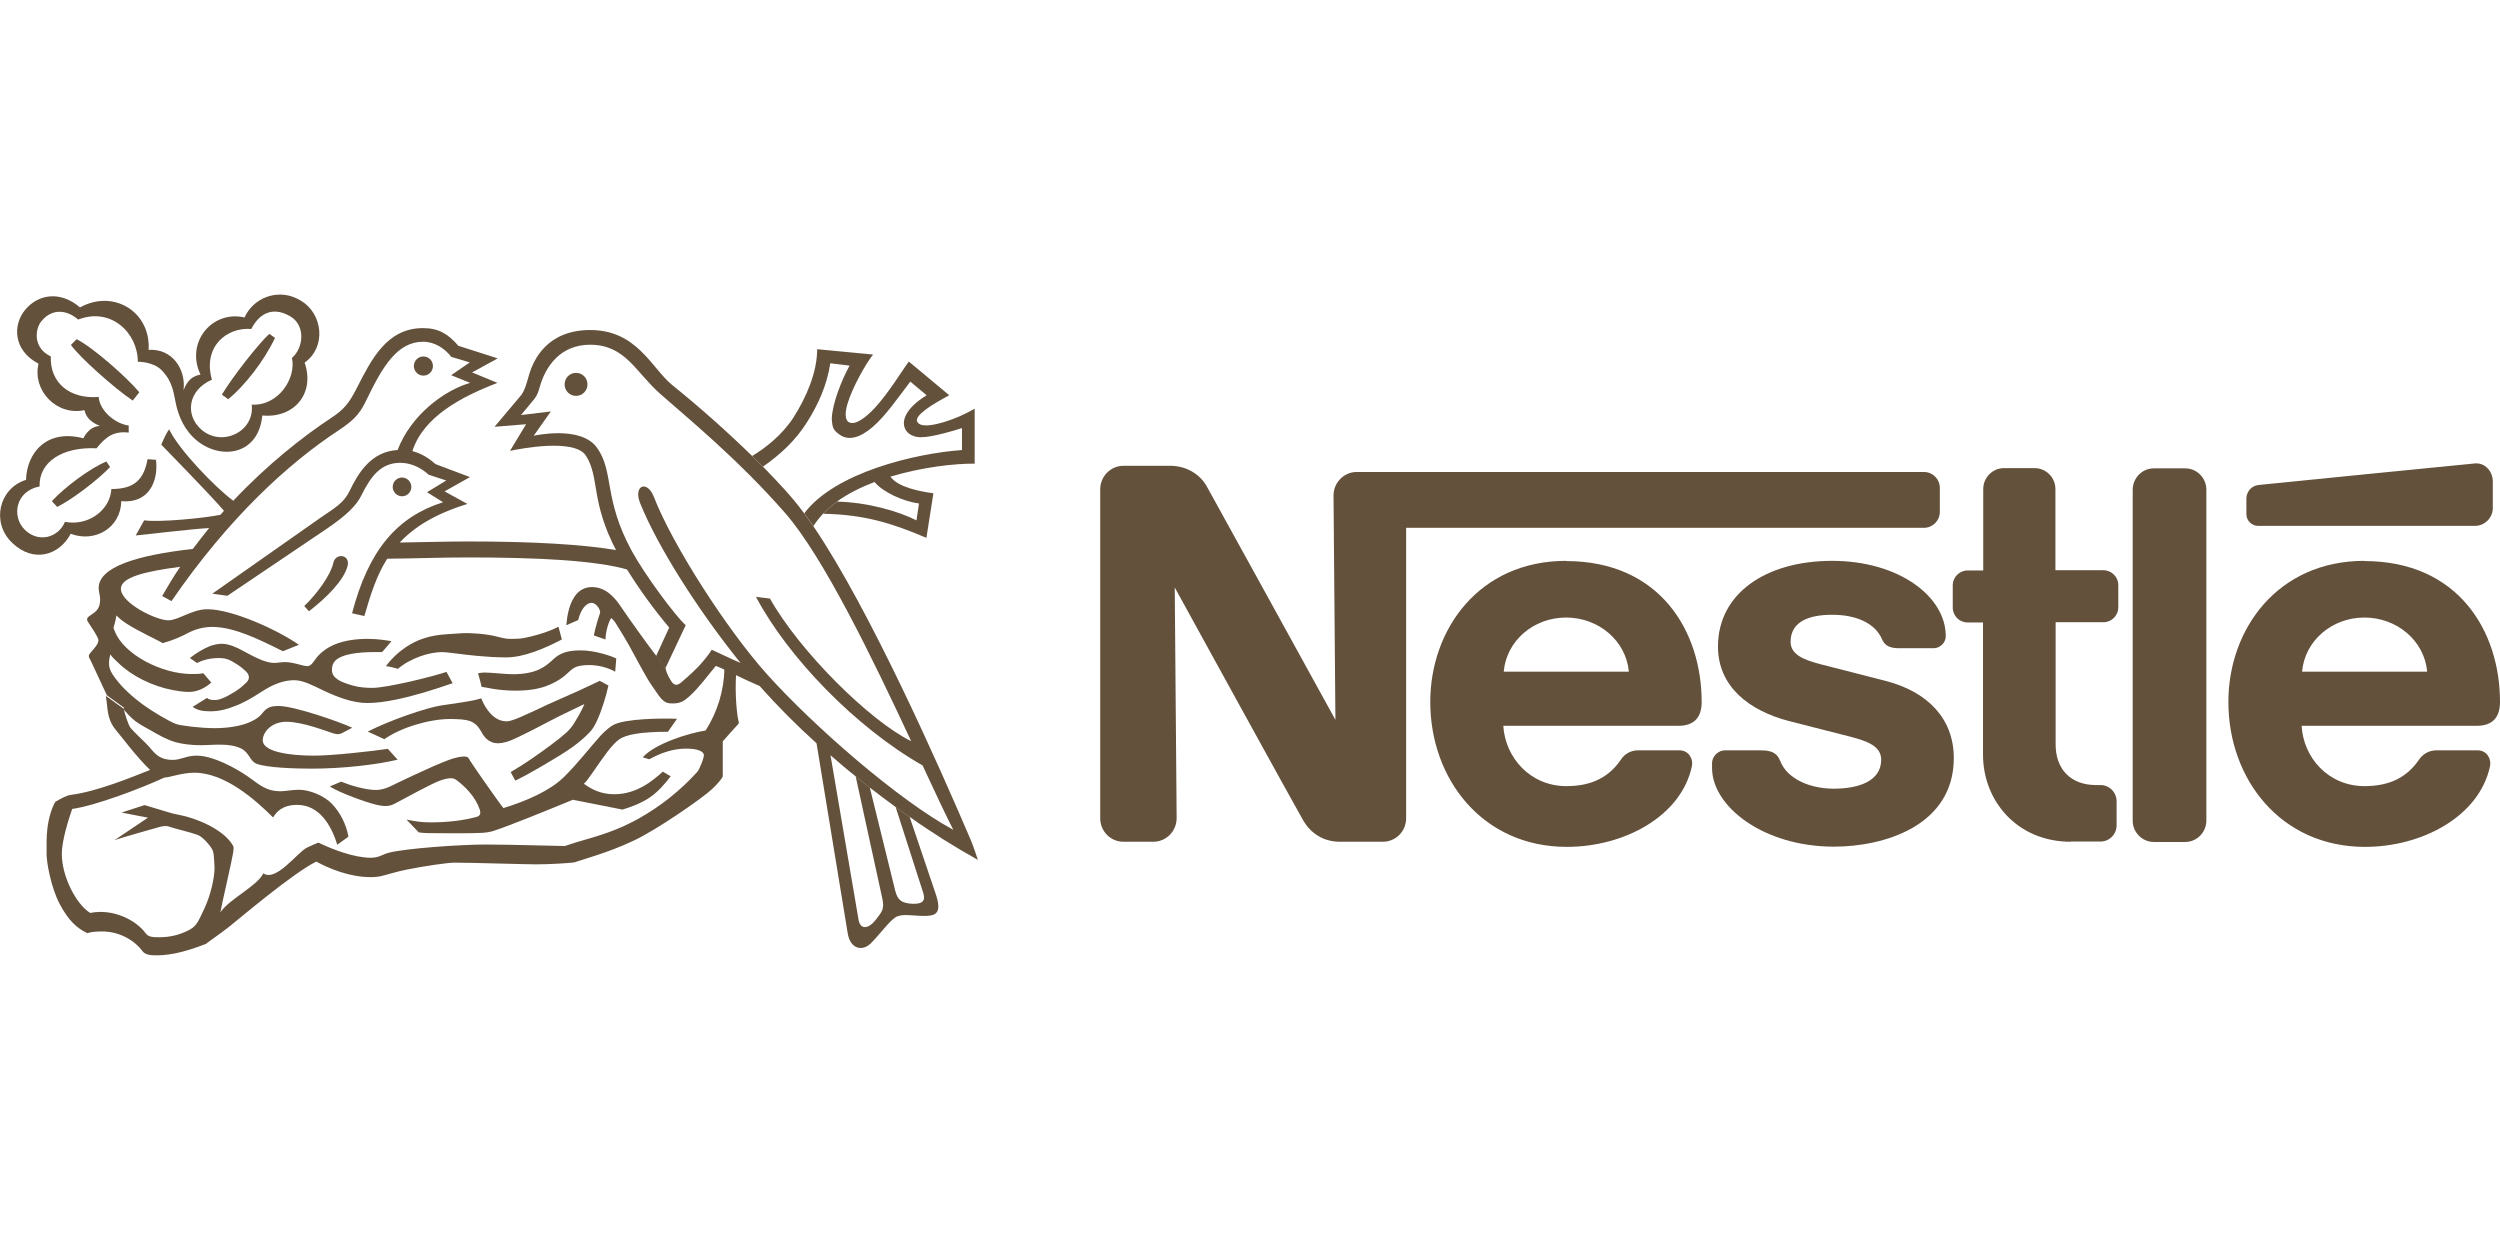 <svg width="280" height="140" viewBox="0 0 280 140" fill="none" xmlns="http://www.w3.org/2000/svg">
<g clip-path="url(#clip0_42_1114)">
<path fill-rule="evenodd" clip-rule="evenodd" d="M247.113 54.842C247.113 53.529 246.046 52.455 244.742 52.455H241.233C239.929 52.455 238.862 53.529 238.862 54.866V91.914C238.862 93.227 239.929 94.301 241.233 94.301H244.742C246.046 94.301 247.113 93.227 247.113 91.89V54.842ZM251.595 55.821V57.587C251.595 58.303 252.187 58.9 252.922 58.9H277.178C278.293 58.9 279.194 57.993 279.194 56.895V53.911C279.194 52.789 278.293 51.786 277.178 51.906C277.178 51.906 253.729 54.221 252.97 54.317C252.187 54.388 251.595 55.057 251.595 55.844V55.821ZM231.938 94.277C225.892 94.277 222.098 89.67 222.098 84.537V69.714H220.368C219.443 69.714 218.708 68.974 218.708 68.043V65.56C218.708 64.629 219.467 63.889 220.391 63.889H222.122V54.77C222.122 53.481 223.165 52.431 224.446 52.431H227.884C229.164 52.431 230.207 53.481 230.207 54.77V63.865H235.566C236.491 63.865 237.25 64.605 237.25 65.536V68.019C237.25 68.95 236.491 69.69 235.59 69.69H230.231V83.392C230.231 86.089 231.867 87.927 234.76 87.927H235.258C236.254 87.927 237.06 88.739 237.06 89.741V92.439C237.06 93.441 236.254 94.253 235.258 94.253H231.938V94.277ZM175.412 62.815C165.643 62.815 160.19 70.501 160.19 78.617C160.19 87.259 166.046 94.85 175.483 94.85C181.932 94.85 188.311 91.412 189.496 85.803C189.662 85.039 189.164 84.036 188.097 84.036H183.474C182.644 84.036 181.956 84.442 181.553 85.063C180.225 87.02 178.305 88.046 175.436 88.046C171.381 88.046 168.583 84.848 168.37 81.291H187.979C189.781 81.291 190.587 80.312 190.587 78.617C190.587 70.716 185.94 62.839 175.388 62.839L175.412 62.815ZM175.412 69.165C179.016 69.165 182.122 71.743 182.43 75.228H168.417C168.726 71.743 171.784 69.165 175.388 69.165H175.412ZM264.825 62.815C255.056 62.815 249.579 70.501 249.579 78.617C249.579 87.259 255.436 94.85 264.873 94.85C271.322 94.85 277.7 91.412 278.886 85.803C279.052 85.039 278.554 84.036 277.487 84.036H272.887C272.057 84.036 271.369 84.442 270.943 85.063C269.615 87.02 267.694 88.046 264.825 88.046C260.771 88.046 257.973 84.848 257.783 81.291H277.392C279.194 81.291 280 80.312 280 78.617C280 70.716 275.353 62.839 264.801 62.839L264.825 62.815ZM264.825 69.165C268.429 69.165 271.535 71.743 271.844 75.228H257.83C258.139 71.743 261.197 69.165 264.801 69.165H264.825Z" fill="#63513C"/>
<path fill-rule="evenodd" clip-rule="evenodd" d="M215.507 52.861H151.962C150.516 52.861 149.354 54.054 149.354 55.486L149.567 80.623C149.567 80.623 135.862 55.725 135.151 54.46C134.487 53.266 133.041 52.168 131.049 52.168H125.833C124.386 52.168 123.225 53.362 123.225 54.794V91.651C123.225 93.107 124.386 94.277 125.833 94.277H129.176C130.622 94.277 131.784 93.083 131.784 91.627L131.571 65.799C131.571 65.799 145.394 90.959 145.987 91.937C146.793 93.274 148.145 94.277 150.089 94.277H154.878C156.325 94.277 157.487 93.107 157.487 91.651V59.115H215.483C216.455 59.115 217.261 58.327 217.261 57.325V54.651C217.261 53.648 216.455 52.861 215.483 52.861H215.507Z" fill="#63513C"/>
<path fill-rule="evenodd" clip-rule="evenodd" d="M205.216 68.854C207.991 68.854 210.053 69.857 210.788 71.599C211.144 72.435 211.832 72.602 212.78 72.602H216.574C217.214 72.602 217.925 72.053 217.925 71.241C217.925 66.801 212.662 62.815 205.193 62.815C197.724 62.815 192.413 66.515 192.413 72.411C192.413 76.923 195.945 79.596 200.308 80.742C202.3 81.267 205.691 82.103 207.327 82.532C209.105 83.01 210.694 83.559 210.694 85.087C210.694 87.497 208.156 88.333 205.382 88.333C202.608 88.333 200.142 87.163 199.407 85.277C198.98 84.179 198.222 84.036 197.06 84.036H193.195C192.531 84.036 191.749 84.609 191.749 85.516V86.017C191.749 90.314 197.487 94.826 205.406 94.826C211.025 94.826 218.826 92.487 218.826 84.895C218.826 80.503 215.91 77.472 211.168 76.254C209.318 75.777 204.861 74.631 203.889 74.392C202.158 73.939 200.545 73.366 200.545 71.886C200.545 69.618 202.608 68.854 205.193 68.854H205.216ZM64.517 44.339C65.228 44.339 65.797 43.766 65.797 43.05C65.797 42.334 65.228 41.761 64.517 41.761C63.806 41.761 63.236 42.334 63.236 43.05C63.236 43.766 63.806 44.339 64.517 44.339ZM47.421 42.071C48.014 42.071 48.488 41.593 48.488 40.997C48.488 40.4 48.014 39.923 47.421 39.923C46.829 39.923 46.355 40.4 46.355 40.997C46.355 41.593 46.829 42.071 47.421 42.071ZM34.594 68.448L34.072 67.876C35.519 66.515 37.06 64.343 37.321 63.077C37.558 61.884 39.241 62.075 38.933 63.364C38.53 65.011 36.514 66.992 34.618 68.448H34.594ZM23.734 42.525C21.055 43.694 20.676 46.463 22.549 48.11C24.825 50.115 28.548 48.373 28.192 45.317C31.227 45.484 33.195 42.31 32.697 40.09C34.049 38.92 34.191 36.437 32.555 35.459C30.824 34.408 29.188 34.814 28.145 36.843C25.37 36.628 22.691 38.848 23.734 42.525L22.454 41.952C20.747 38.371 23.734 34.719 27.386 35.554C28.405 33.334 31.014 32.379 33.195 33.406C33.385 33.501 33.574 33.597 33.764 33.716C36.111 35.148 36.609 38.825 34.12 40.615C35.305 44.052 32.958 46.869 29.378 46.535C28.951 50.951 24.825 51.524 22.146 49.423C20.628 48.23 20.012 46.583 19.727 45.341C19.419 44.028 19.419 42.859 18.139 41.498C17.166 40.472 15.436 40.519 15.436 40.519C15.436 37.297 12.448 34.361 8.749 35.793C7.445 34.647 5.809 34.552 4.647 35.96C3.96 36.772 3.604 38.92 5.691 39.923C5.572 42.859 7.801 44.721 11.049 44.458C11.168 46.01 12.899 47.466 14.416 47.657V48.444C12.78 48.277 11.903 48.85 10.812 50.211C6.995 50.02 4.339 51.739 4.434 54.484C1.755 54.985 1.257 57.826 2.774 59.33C4.292 60.834 6.52 60.237 7.279 58.447C9.982 58.972 12.377 57.014 12.472 54.77C15.009 54.77 16.1 53.768 16.526 51.428L17.475 51.5C17.759 54.007 16.598 56.417 13.586 56.131C13.515 59.139 10.622 60.81 7.919 59.783C6.663 62.17 3.77 63.125 1.351 60.786C-0.996 58.542 -0.142 54.699 2.916 53.744C2.988 50.808 5.145 47.991 9.342 49.089C9.342 49.089 9.887 47.776 11.191 47.705C10.314 47.346 9.65 46.845 9.461 45.938C6.283 46.606 3.604 43.67 4.315 40.734C1.446 39.23 1.423 36.366 2.822 34.695C4.292 32.928 6.758 32.547 8.963 34.432C12.685 32.355 16.906 34.91 16.645 39.183C19.253 39.016 20.842 41.307 20.557 43.694C20.984 42.644 21.482 42.143 22.454 41.952L23.734 42.525Z" fill="#63513C"/>
<path fill-rule="evenodd" clip-rule="evenodd" d="M30.16 37.392L30.8 37.846C29.567 40.448 27.41 43.193 25.56 44.721L24.849 44.196C26.153 42.047 28.974 38.49 30.16 37.392ZM11.903 51.667L12.329 52.312C10.788 53.911 7.919 56.035 6.402 56.776L5.809 56.131C7.279 54.532 10.077 52.455 11.903 51.691V51.667ZM15.602 43.933L14.867 44.864C12.851 43.527 8.844 39.947 7.943 38.633L8.583 37.989C10.504 38.968 14.297 42.357 15.602 43.933ZM11.855 77.997C12.092 79.166 11.903 80.456 12.946 81.721C13.325 82.15 15.341 84.848 16.811 86.232C14.819 87.02 10.836 88.667 7.943 89.025C7.374 89.097 6.734 89.503 6.188 89.813C5.833 90.433 5.453 91.532 5.311 92.773C5.193 93.656 5.216 94.659 5.216 95.661C5.216 96.544 5.691 99.361 6.686 101.247C7.682 103.133 8.631 103.968 9.792 104.517C10.03 104.422 10.527 104.326 11.334 104.326C13.491 104.279 15.198 105.472 15.957 106.523C16.242 106.928 16.811 107 17.57 107C19.324 107 21.245 106.427 23.07 105.711C23.474 105.377 24.564 104.661 25.655 103.801C26.746 102.942 32.768 97.81 35.424 96.497C36.823 97.261 39.123 98.239 41.517 98.239C41.66 98.239 42.11 98.239 42.608 98.144C43.343 97.977 44.315 97.643 45.501 97.404C47.658 96.974 50.172 96.616 50.907 96.616C52.875 96.616 58.684 96.807 60.035 96.807C61.482 96.807 63.521 96.688 64.303 96.592C65.513 96.186 68.216 95.447 70.8 94.229C73.385 93.083 78.814 89.288 79.715 88.404C80.142 88.023 80.522 87.593 80.806 87.211C80.901 87.068 80.948 86.996 80.948 86.877V83.034C80.948 83.034 82.229 81.577 82.703 81.076C82.75 81.028 82.75 80.957 82.75 80.909C82.537 80.169 82.3 77.853 82.442 75.49L81.138 74.87C81.091 77.328 80.356 79.739 79.028 81.816C77.06 82.126 73.337 83.296 71.986 84.824L72.721 85.039C73.977 84.347 75.329 83.845 76.87 83.845C78.245 83.845 78.838 84.203 78.838 84.585C78.838 84.848 78.577 85.516 78.482 85.707C78.364 85.946 78.293 86.232 78.056 86.495C76.183 88.548 74.001 90.29 71.583 91.651C69.876 92.606 68.239 93.274 65.726 93.99C64.967 94.205 63.924 94.516 63.26 94.754C62.312 94.754 57.333 94.587 54.416 94.587C51.5 94.587 45.501 95.017 43.604 95.494C42.727 95.709 42.513 96.067 41.517 96.067C39.644 96.067 37.178 95.112 35.661 94.372C35.447 94.444 34.902 94.683 34.357 94.945C33.29 95.494 30.895 98.812 29.496 97.81C28.785 99.266 25.726 100.65 24.683 102.178C24.801 101.39 26.034 96.234 26.153 95.208C26.153 95.017 26.2 94.874 26.082 94.683C24.967 92.797 21.837 91.603 20.083 91.269C19.561 91.174 19.3 91.102 18.968 91.007L16.194 90.171L13.61 91.007L16.574 91.579L12.804 94.11C13.468 93.847 17.522 92.725 17.83 92.63C18.162 92.534 18.613 92.439 19.087 92.63C19.632 92.821 21.221 93.179 22.146 93.513C22.691 93.704 23.592 94.73 23.829 95.255C23.924 95.47 23.971 95.948 24.019 96.998C24.066 97.666 23.9 98.574 23.734 99.29C23.308 101.152 22.478 102.608 22.217 103.133C21.837 103.849 21.34 104.088 20.842 104.326C20.012 104.708 19.016 104.971 17.901 104.971C17.143 104.971 16.621 104.971 16.289 104.494C15.246 103.085 12.709 101.725 10.101 102.25C8.512 101.271 6.923 98.144 6.923 95.637C6.923 94.133 7.682 91.77 8.085 90.601C10.694 90.243 15.886 88.261 18.399 87.092C18.921 87.092 20.391 86.543 21.766 86.543C25.157 86.543 28.548 89.526 30.587 91.555C30.919 91.007 31.559 90.147 33.29 90.147C35.708 90.147 37.084 92.343 37.771 94.611L39.028 93.704C38.767 92.296 38.103 90.983 37.131 89.98C36.301 89.144 34.712 88.452 33.48 88.452C32.744 88.452 31.962 88.619 31.464 88.619C29.733 88.619 29.046 87.856 27.765 86.972C26.39 86.017 23.853 84.633 22.027 84.633C20.865 84.633 20.32 85.087 19.372 85.11C17.949 85.11 17.427 84.513 16.74 83.678C16.431 83.296 15.009 82.007 14.606 81.506C14.392 81.219 13.989 80.002 13.847 79.381L11.903 77.973L11.855 78.021V77.997Z" fill="#63513C"/>
<path fill-rule="evenodd" clip-rule="evenodd" d="M13.8 79.405C14.203 79.859 14.606 80.336 15.127 80.742C15.625 81.124 16.265 81.458 16.858 81.792C17.688 82.27 18.637 82.819 19.585 83.105C20.415 83.344 21.482 83.463 22.478 83.463C23.9 83.463 25.584 83.177 26.983 83.821C27.931 84.275 27.979 85.254 28.737 85.54C29.899 85.993 33.124 86.089 34.902 86.089C38.435 86.089 42.252 85.635 44.529 85.086L43.438 83.869C41.873 84.108 37.297 84.633 35.187 84.633C32.223 84.633 29.425 84.156 29.425 82.914C29.425 82.055 30.35 80.837 32.081 80.837C33.954 80.837 36.775 81.983 37.297 82.126C37.819 82.293 38.032 82.246 38.364 82.079L39.455 81.506C38.008 80.837 32.958 79.071 31.203 79.071C30.373 79.071 29.923 79.19 29.378 79.883C28.714 80.766 26.912 81.553 24.019 81.553C22.43 81.553 20.178 81.267 19.68 81.076C18.802 80.718 17.119 79.716 16.028 78.928C14.629 77.901 13.42 76.779 12.567 75.466C12.329 75.085 12.187 74.655 12.211 74.201C12.211 73.867 12.306 73.533 12.353 73.294C12.614 73.652 12.875 73.891 13.23 74.225C14.748 75.705 17 76.827 19.3 77.281C19.964 77.4 20.533 77.496 21.197 77.496C22.169 77.496 23.094 76.97 23.663 76.445L22.762 75.395C22.478 75.49 21.861 75.49 21.458 75.49C18.115 75.49 13.871 73.294 12.875 70.74C12.78 70.501 12.661 70.358 12.756 70.119C12.851 69.881 12.97 69.379 13.041 68.926C13.23 69.141 13.634 69.499 14.155 69.833C15.388 70.644 17.759 71.743 18.233 72.029C19.419 71.695 20.32 71.289 21.031 70.907C21.885 70.454 22.833 70.215 23.782 70.215C26.224 70.215 29.046 71.623 31.677 72.936L33.48 72.22C31.132 70.573 26.034 68.234 23.213 68.234C21.529 68.234 19.964 69.475 18.85 69.475C17.475 69.475 13.539 67.541 13.539 65.942C13.539 64.701 16.076 64.008 20.178 63.483C19.466 64.534 18.802 65.632 18.162 66.754L19.206 67.326C25.631 57.969 32.294 51.906 37.913 48.206C39.953 46.869 40.427 46.081 41.138 44.601C42.869 41.021 44.529 38.276 47.374 38.276C48.702 38.276 49.792 39.016 50.551 39.97L52.614 40.591L50.528 42.023L52.661 42.883C49.864 43.67 46.07 46.392 44.529 50.402C41.565 50.569 40.118 52.98 39.146 55.009C38.482 56.37 37.439 56.919 35.922 57.969L23.782 66.491L25.465 66.73L36.68 59.163C38.886 57.659 39.953 56.561 40.474 55.486C41.517 53.386 42.632 51.834 44.837 51.834C45.928 51.834 47.089 52.312 48.014 53.171L49.982 53.816L47.825 55.128L49.627 56.25C44.481 57.873 41.28 61.597 39.431 68.687L40.806 68.997C41.494 66.634 42.158 64.486 43.367 62.576C46.354 62.552 49.366 62.433 52.33 62.433C60.249 62.433 66.817 62.767 70.35 63.817L69.093 61.621C65.299 60.977 59.798 60.643 52.33 60.643C49.816 60.643 47.279 60.738 44.766 60.762C46.402 59.019 48.725 57.563 52.353 56.441L49.792 55.033L52.638 53.434L48.773 51.977C48.085 51.357 47.255 50.808 46.188 50.521C47.421 46.678 51.666 44.434 55.72 42.883L52.875 41.713L55.744 40.137L51.334 38.729C50.172 37.368 49.081 36.748 47.374 36.748C43.296 36.748 41.565 40.328 39.953 43.479C39.099 45.15 38.554 45.843 37.107 46.797C33.954 48.874 29.947 52.025 26.129 56.083C24.137 54.627 20.035 50.378 18.945 48.087C18.518 48.636 18.067 49.805 18.067 49.805C18.494 50.259 23.308 55.152 25.086 57.205L24.683 57.659C22.786 58.041 17.83 58.518 16.147 58.279L15.198 59.974C16.455 59.855 21.387 59.258 23.426 59.139C22.81 59.903 22.193 60.69 21.6 61.478C15.27 62.194 11.049 63.507 11.049 65.87C11.049 66.252 11.215 66.706 11.215 67.112C11.215 68.09 10.859 68.448 10.148 68.902C9.698 69.188 9.674 69.379 9.864 69.666C10.053 69.952 11.025 71.385 11.025 71.671C11.025 72.148 10.551 72.626 10.195 73.032C9.864 73.413 9.887 73.509 10.148 73.963L11.974 77.877L13.918 79.286L13.8 79.405ZM92.163 57.563C91.76 57.993 91.405 58.447 91.097 58.924L90.077 57.492C93.491 52.932 102.478 50.784 107.741 50.402V47.943C107.078 48.158 106.343 48.373 105.679 48.54C104.73 48.779 103.853 48.97 103.118 48.97C102.383 48.97 101.79 48.659 101.506 48.254C100.794 47.227 101.458 45.699 103.782 44.267L101.956 42.739C100.557 44.577 99.158 46.606 97.736 47.824C96.455 48.922 95.104 49.471 94.013 48.659C93.42 48.23 93.207 48.015 93.159 46.869C93.231 45.174 94.25 42.596 95.151 40.949L92.993 40.687C92.614 43.217 91.571 45.389 90.456 47.179C89.081 49.399 87.303 50.975 85.453 52.264L84.244 51.07C85.714 50.187 87.564 48.755 88.844 46.797C90.314 44.506 91.523 41.689 91.523 39.111L97.783 39.708C96.906 40.83 95.459 43.408 94.914 45.246C94.629 46.201 94.653 46.965 94.985 47.227C95.649 47.728 96.811 46.917 97.949 45.723C99.538 44.005 101.102 41.403 101.79 40.495L106.319 44.267C104.303 45.341 102.359 46.559 102.739 47.251C103.094 47.872 104.375 47.681 105.797 47.251C106.959 46.893 108.097 46.392 109.164 45.771V51.93C106.983 51.906 103.284 52.312 99.727 53.386C100.581 54.579 102.999 55.033 104.541 55.248L103.758 60.237C99.87 58.59 96.858 57.635 92.14 57.539L93.705 56.179C97.19 56.25 100.676 57.277 102.644 58.279L102.928 56.394C101.15 56.155 98.897 55.128 97.949 53.983C96.408 54.579 94.938 55.295 93.705 56.203L92.14 57.563H92.163Z" fill="#63513C"/>
<path fill-rule="evenodd" clip-rule="evenodd" d="M73.503 73.437L74.95 70.287C73.243 68.257 71.678 66.109 70.279 63.865L69.022 61.669C66.129 56.131 67.172 53.481 65.631 51.047C64.351 49.041 58.139 50.283 57.119 50.497L58.921 47.514L55.388 47.8L58.4 44.219C58.731 43.742 58.874 43.336 59.229 42.071C59.751 40.185 61.363 36.963 66.106 36.963C71.346 36.963 72.982 41.236 75.258 43.097C78.388 45.628 81.399 48.301 84.292 51.118L85.501 52.312C87.042 53.911 88.631 55.534 90.101 57.539L91.12 58.972C97.427 68.257 105.276 85.994 108.737 94.11C109.069 94.897 109.306 95.685 109.52 96.306C106.912 94.85 104.351 93.25 101.909 91.508L100.344 90.41C99.372 89.694 98.4 88.977 97.451 88.237L95.862 86.972C94.89 86.208 93.942 85.397 93.017 84.585L96.171 103.085C96.408 104.183 97.333 103.992 98.068 103.037C98.803 102.083 99.087 101.82 98.803 100.555L95.839 86.972L97.427 88.237L100.273 99.791C100.557 100.841 100.984 101.152 102.193 101.223C103.403 101.271 103.663 100.817 103.403 100.006L100.32 90.41L101.885 91.508L104.801 100.125C105.536 102.321 104.801 102.584 103.497 102.584C102.193 102.584 101.008 102.274 100.273 102.751C99.561 103.228 98.66 104.494 97.57 105.615C96.621 106.594 95.222 106.332 94.938 104.494L91.452 83.248C89.2 81.219 87.09 79.095 85.074 76.827C84.173 76.445 83.296 76.039 82.418 75.61L81.114 74.989C80.806 74.846 80.498 74.703 80.166 74.583C79.194 75.753 78.269 77.042 77.202 77.997C76.633 78.498 76.23 78.784 75.376 78.784C75.116 78.784 74.784 78.784 74.499 78.617C74.167 78.427 73.883 78.068 73.527 77.543C73.266 77.137 72.887 76.636 72.555 76.087C71.867 74.917 71.109 73.461 70.445 72.268C69.686 70.931 69.046 69.952 68.951 69.785C68.809 69.523 68.453 69.212 68.453 69.212C68.073 69.809 67.813 70.979 67.813 71.623L66.509 71.17C66.675 70.287 67.03 69.165 67.22 68.615C67.22 68.138 66.698 67.517 66.272 67.517C65.679 67.517 65.062 68.186 64.754 69.451L63.426 70.024C63.592 67.971 64.28 65.751 66.295 65.751C67.908 65.751 68.927 66.992 69.686 68.162C70.468 69.332 72.982 72.817 73.527 73.485L74.523 74.774C74.689 75.586 75.044 76.039 75.187 76.302C75.542 76.851 75.922 76.803 76.443 76.302C76.68 76.087 77.439 75.466 78.198 74.679C78.838 74.01 79.478 73.175 79.716 72.769C80.451 73.103 81.826 73.772 82.94 74.249C78.198 68.377 73.669 61.239 71.701 56.37C70.895 54.364 72.484 53.696 73.243 55.677C75.329 61.048 81.423 70.525 85.904 75.514C91.073 81.267 100.581 89.598 106.769 92.94C105.868 91.174 104.683 88.643 103.331 85.731C95.815 81.458 88.228 73.581 84.671 66.849L86.236 67.04C89.532 72.912 97.404 80.742 102.051 83.01C97.807 73.915 92.258 62.409 87.943 57.468C82.585 51.333 76.728 46.583 73.93 44.1C71.18 41.665 70.041 38.61 66.082 38.61C62.81 38.61 61.103 40.973 60.439 43.384C60.296 43.861 60.225 44.148 59.893 44.625L58.352 46.487L61.695 46.081L59.775 48.803C59.775 48.803 65.015 47.609 66.841 50.115C68.809 52.813 67.552 55.844 70.777 61.741C72.199 64.343 75.637 68.997 76.799 70.024L74.547 74.798L73.551 73.509L73.503 73.437ZM22.051 74.249L21.269 73.7C21.933 73.175 22.668 72.721 23.45 72.387C23.877 72.22 24.327 72.124 24.778 72.101C25.655 72.101 26.438 72.483 27.172 72.865C28.358 73.509 29.686 74.249 30.705 74.249C31.085 74.249 31.464 74.154 31.915 74.154C32.91 74.154 33.883 74.607 34.428 74.607C34.76 74.607 34.997 74.297 35.211 73.987C35.756 73.175 36.538 72.578 37.51 72.172C38.554 71.743 39.834 71.552 41.186 71.552C42.276 71.552 43.296 71.719 43.841 71.814C43.841 71.814 43.011 72.817 42.798 73.032C41.707 73.032 39.621 72.984 38.293 73.533C37.463 73.867 37.178 74.344 37.178 75.037C37.178 76.016 38.269 76.421 39.502 76.779C40.213 76.994 41.043 77.042 41.707 77.042C42.537 77.042 44.149 76.732 45.762 76.374C47.682 75.944 49.461 75.443 50.006 75.252L50.694 76.517C48.56 77.257 46.355 77.949 44.339 78.355C43.201 78.594 42.087 78.737 41.114 78.737C39.478 78.737 37.724 78.044 36.254 77.352C35.021 76.755 33.93 76.183 32.958 76.183C31.867 76.183 30.824 76.564 29.804 77.161C29.306 77.448 27.813 78.498 26.461 79.023C25.442 79.429 24.588 79.668 23.545 79.668C22.62 79.668 22.075 79.525 21.577 79.166L23.189 78.164C23.402 78.379 23.758 78.403 23.995 78.403C24.232 78.403 24.493 78.403 25.133 78.116C25.489 77.973 26.011 77.639 26.343 77.448C26.983 77.042 27.196 76.803 27.433 76.588C27.931 76.207 28.097 75.681 27.481 75.132C27.172 74.846 26.841 74.583 26.485 74.368C25.916 74.034 25.513 73.7 24.517 73.7C23.331 73.7 22.478 74.034 22.027 74.273L22.051 74.249Z" fill="#63513C"/>
<path fill-rule="evenodd" clip-rule="evenodd" d="M44.529 74.894C44.529 74.894 43.58 74.631 43.225 74.607C43.817 73.796 44.553 73.103 45.382 72.53C46.686 71.647 48.062 71.146 50.148 71.026C50.717 71.003 51.855 70.883 52.496 70.907C53.065 70.931 54.06 70.979 54.962 71.146C55.602 71.265 56.194 71.456 56.692 71.528C57.001 71.576 58.044 71.552 58.4 71.504C59.87 71.265 61.624 70.692 62.549 70.191L62.928 71.623C60.937 72.65 58.708 73.628 56.645 73.628C55.602 73.628 54.487 73.557 53.468 73.461C51.642 73.294 50.077 73.032 49.532 73.032C48.062 73.032 45.928 73.724 44.529 74.941V74.894ZM43.059 82.795L41.185 81.936C43.77 80.623 47.73 79.286 49.342 79.023C50.954 78.761 52.828 78.57 53.895 78.212C54.392 79.453 55.341 80.79 56.74 80.79C57.238 80.79 58.091 80.408 58.921 80.026C59.87 79.62 60.818 79.143 61.292 78.928C61.814 78.689 63.545 77.925 64.991 77.281C65.726 76.947 66.438 76.612 67.172 76.254L68.145 76.779C67.86 78.068 67.362 79.668 66.817 80.814C66.603 81.267 66.39 81.625 66.153 81.888C65.726 82.365 65.038 83.01 64.138 83.654C63.165 84.347 61.956 85.063 60.7 85.803C59.704 86.376 58.731 86.948 57.712 87.426L57.19 86.471C58.731 85.588 60.32 84.466 61.695 83.439C62.359 82.962 62.976 82.461 63.45 82.031C63.782 81.721 63.995 81.458 64.161 81.219C64.564 80.599 65.252 79.429 65.442 78.856C64.873 79.143 62.667 80.169 61.695 80.694C60.581 81.291 58.803 82.198 57.783 82.675C57.001 83.057 56.289 83.248 55.791 83.248C54.677 83.248 54.155 82.437 53.895 81.936C53.183 80.67 52.424 80.551 50.433 80.527C48.109 80.527 44.932 81.458 43.035 82.795H43.059ZM53.942 76.923C53.942 76.923 53.681 75.825 53.539 75.419C53.539 75.419 53.871 75.323 54.274 75.323C54.962 75.323 56.692 75.514 57.404 75.514C60.083 75.514 61.079 74.655 61.861 73.939C62.525 73.318 63.213 72.841 65.038 72.841C66.651 72.841 68.5 73.485 69.022 73.748L68.903 75.228C68.026 74.75 67.078 74.512 66.082 74.488C65.418 74.488 64.825 74.535 64.398 74.75C63.924 74.989 63.64 75.371 63.189 75.729C62.715 76.111 62.075 76.493 61.221 76.827C60.367 77.137 59.324 77.352 57.759 77.352C55.697 77.352 54.558 76.994 53.918 76.923H53.942Z" fill="#63513C"/>
<path fill-rule="evenodd" clip-rule="evenodd" d="M36.965 88.07L38.198 87.545C39.336 87.999 40.972 88.476 42.11 88.476C42.798 88.476 43.367 88.237 43.818 88.023C44.173 87.856 48.299 85.826 50.338 85.087C50.978 84.848 51.642 84.728 51.974 84.728C52.472 84.728 52.496 84.943 52.638 85.182C53.017 85.803 56.076 90.171 56.384 90.505C58.969 89.717 61.6 88.548 63.118 87.068C64.707 85.516 66.034 83.75 67.291 82.365C67.789 81.84 68.382 81.339 68.69 81.195C70.018 80.479 74.12 80.432 75.827 80.503L74.807 81.959C71.772 81.959 70.065 82.27 69.306 82.843C68.975 83.081 68.5 83.583 68.026 84.203C66.983 85.564 65.845 87.426 65.394 87.784C66.272 88.404 67.267 88.954 68.809 88.954C71.393 88.954 73.219 87.33 74.238 86.423L75.116 86.948C74.475 87.784 73.74 88.643 72.816 89.288C71.772 90.004 70.468 90.457 69.71 90.672C68.216 90.386 64.92 89.717 64.161 89.574C61.316 90.744 56.692 92.63 55.127 93.107C54.772 93.203 54.44 93.25 54.084 93.274C52.851 93.346 51.144 93.322 49.579 93.322C48.465 93.322 47.422 93.322 46.9 93.227L45.525 91.794C46.734 92.033 47.208 92.105 48.346 92.105C51.026 92.105 52.756 91.651 53.325 91.508C53.8 91.388 53.871 91.102 53.729 90.672C53.492 89.98 53.112 89.312 52.496 88.619C52.093 88.166 51.642 87.76 51.144 87.378C50.765 87.115 50.409 87.068 49.413 87.378C48.465 87.688 45.572 89.288 44.315 89.956C43.699 90.29 43.225 90.386 42.11 90.123C40.925 89.837 38.103 88.81 36.989 88.118V88.046L36.965 88.07ZM45.027 55.582C45.62 55.582 46.07 55.105 46.07 54.532C46.07 53.959 45.596 53.481 45.027 53.481C44.458 53.481 43.983 53.959 43.983 54.532C43.983 55.105 44.458 55.582 45.027 55.582Z" fill="#63513C"/>
</g>
<defs>
<clipPath id="clip0_42_1114">
<rect width="280" height="74" fill="white" transform="translate(0 33)"/>
</clipPath>
</defs>
</svg>

